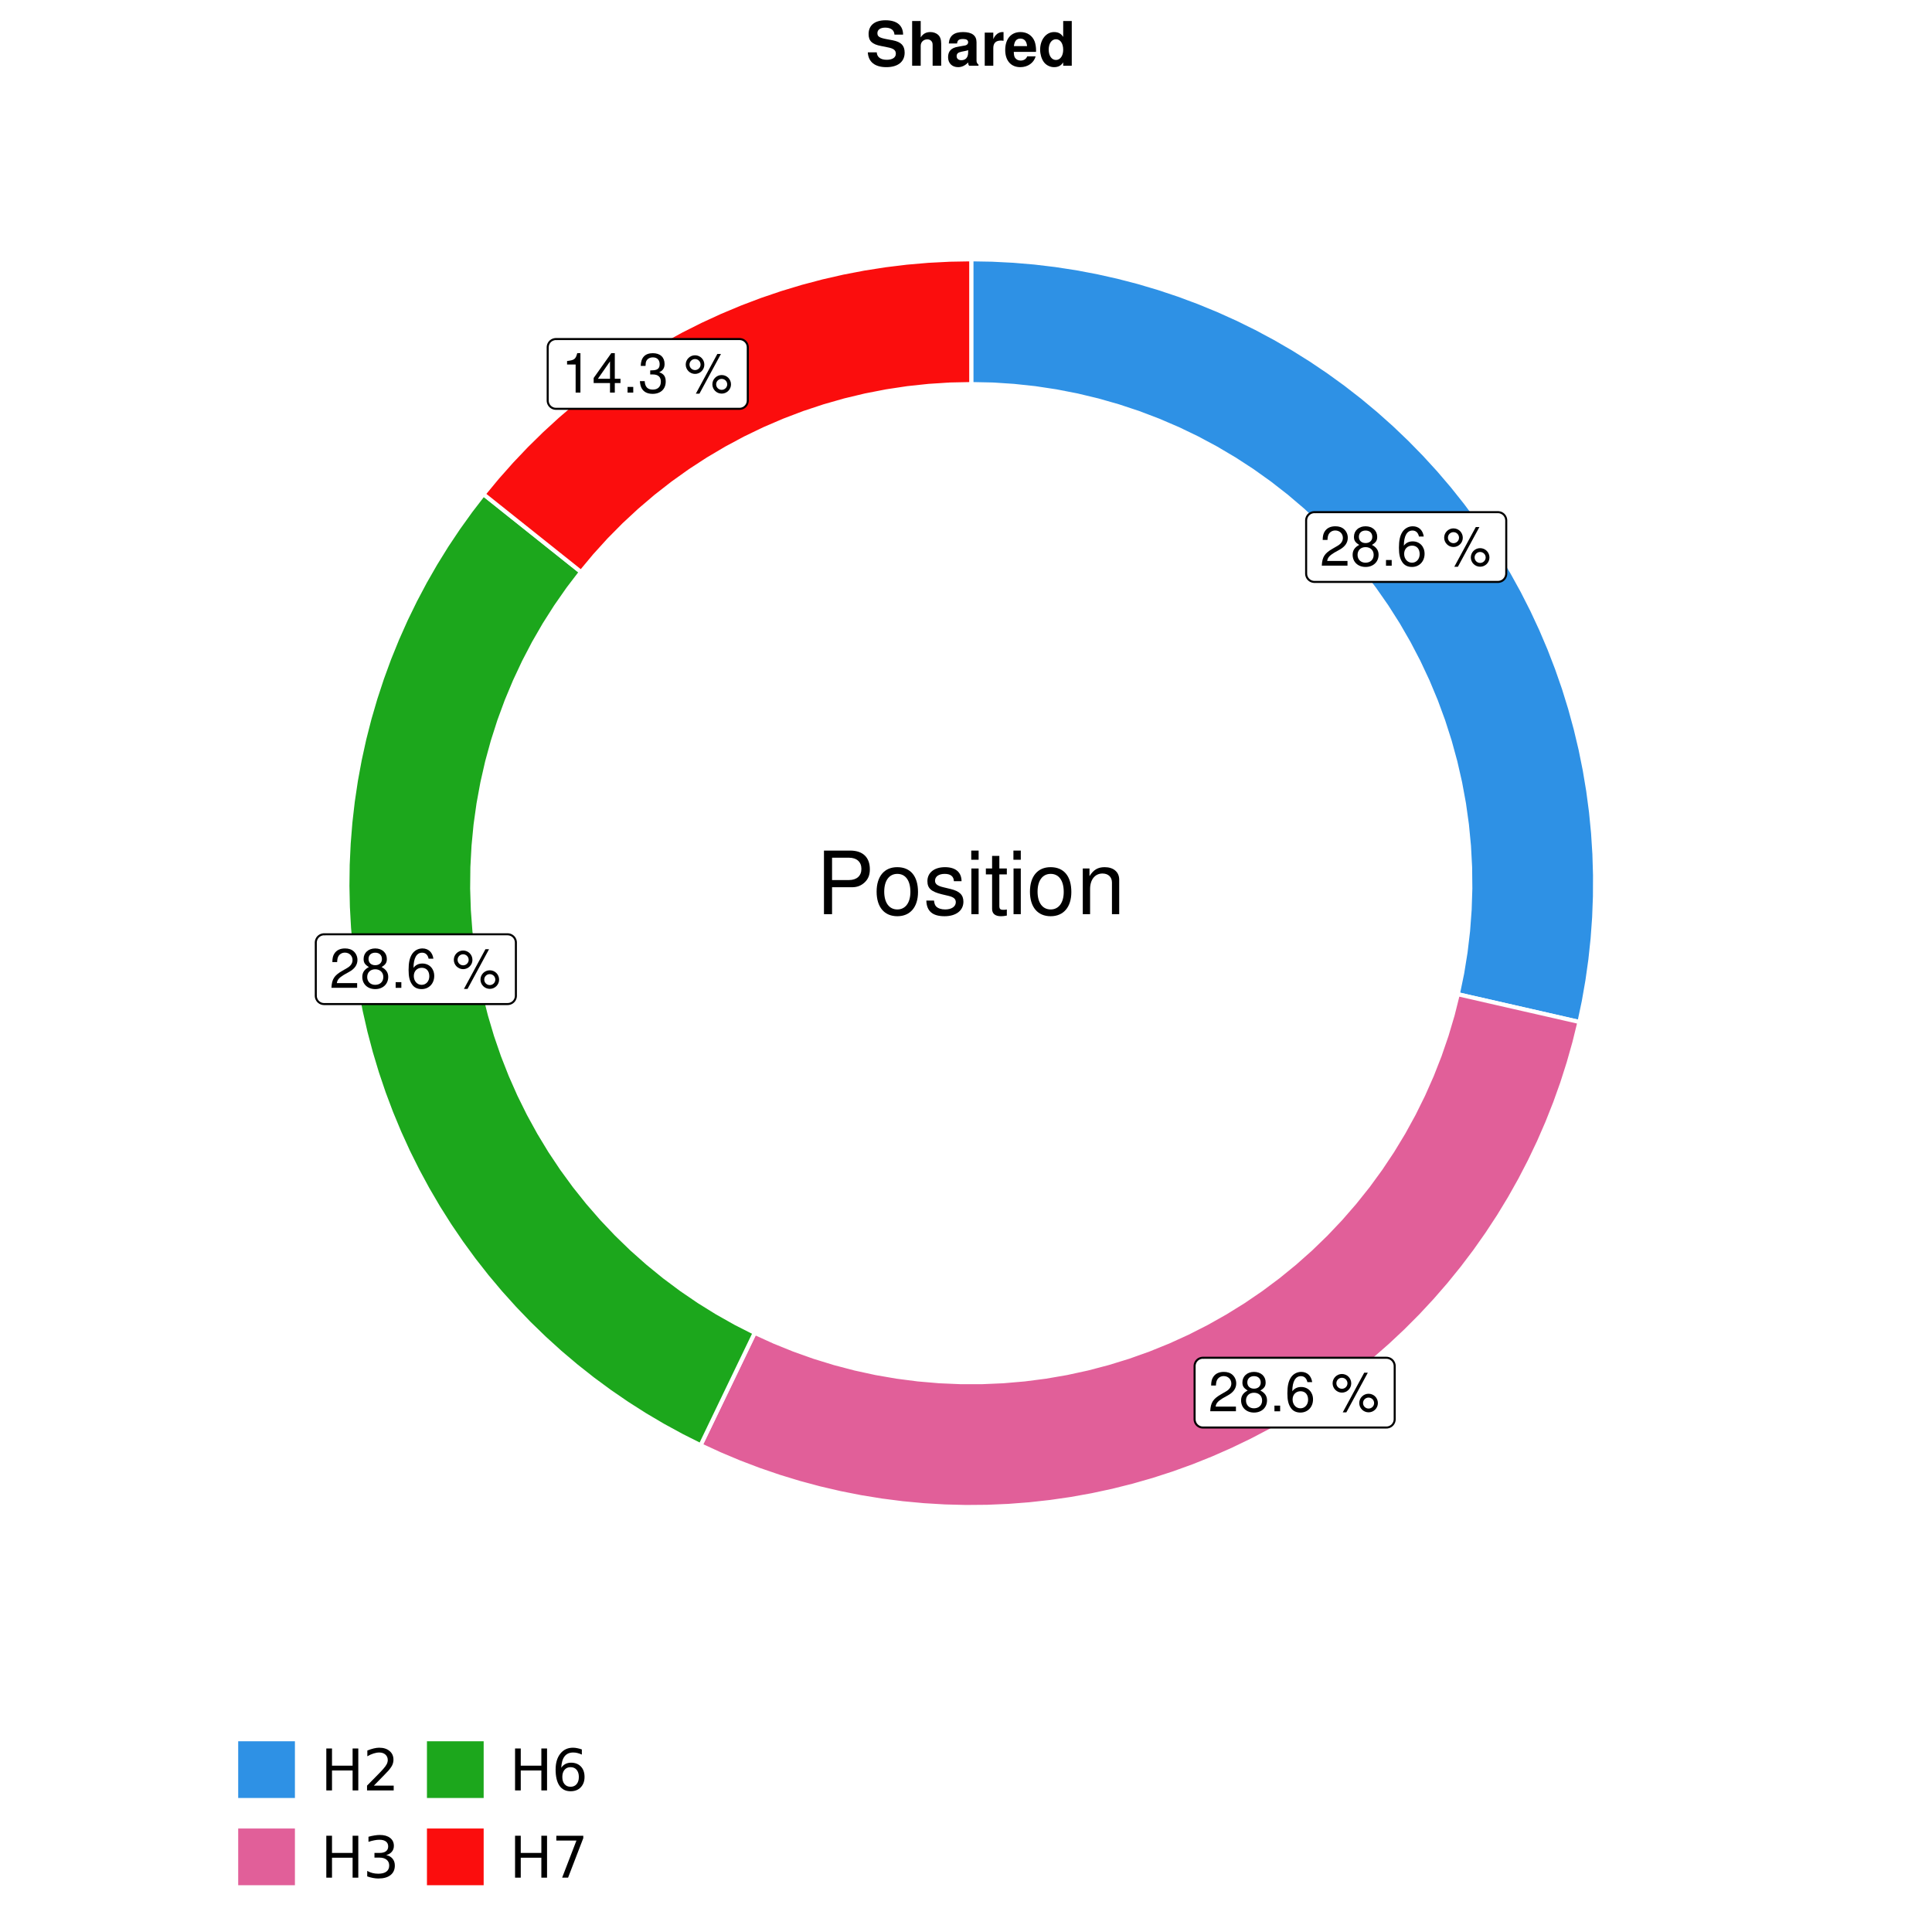 <?xml version="1.0" encoding="UTF-8"?>
<svg xmlns="http://www.w3.org/2000/svg" xmlns:xlink="http://www.w3.org/1999/xlink" width="504pt" height="504pt" viewBox="0 0 504 504" version="1.1">
<defs>
<g>
<symbol overflow="visible" id="glyph0-0">
<path style="stroke:none;" d=""/>
</symbol>
<symbol overflow="visible" id="glyph0-1">
<path style="stroke:none;" d="M 7.188 -1.234 L 1.891 -1.234 C 2.016 -2.094 2.469 -2.625 3.719 -3.391 L 5.141 -4.188 C 6.547 -4.969 7.266 -6.016 7.266 -7.281 C 7.266 -8.141 6.922 -8.922 6.328 -9.484 C 5.734 -10.031 4.984 -10.281 4.031 -10.281 C 2.766 -10.281 1.812 -9.828 1.25 -8.938 C 0.891 -8.406 0.734 -7.766 0.719 -6.719 L 1.969 -6.719 C 2 -7.422 2.094 -7.828 2.266 -8.172 C 2.594 -8.797 3.234 -9.188 4 -9.188 C 5.141 -9.188 5.984 -8.359 5.984 -7.25 C 5.984 -6.422 5.516 -5.719 4.625 -5.203 L 3.312 -4.438 C 1.203 -3.234 0.594 -2.266 0.484 -0.016 L 7.188 -0.016 Z M 7.188 -1.234 "/>
</symbol>
<symbol overflow="visible" id="glyph0-2">
<path style="stroke:none;" d="M 5.562 -5.422 C 6.609 -6.062 6.938 -6.562 6.938 -7.531 C 6.938 -9.156 5.703 -10.281 3.906 -10.281 C 2.141 -10.281 0.875 -9.156 0.875 -7.547 C 0.875 -6.562 1.203 -6.078 2.25 -5.422 C 1.094 -4.828 0.531 -4 0.531 -2.859 C 0.531 -0.984 1.906 0.328 3.906 0.328 C 5.906 0.328 7.297 -0.984 7.297 -2.859 C 7.297 -4 6.719 -4.828 5.562 -5.422 Z M 3.906 -9.172 C 4.984 -9.172 5.656 -8.531 5.656 -7.5 C 5.656 -6.547 4.969 -5.906 3.906 -5.906 C 2.844 -5.906 2.156 -6.547 2.156 -7.531 C 2.156 -8.531 2.844 -9.172 3.906 -9.172 Z M 3.906 -4.844 C 5.156 -4.844 6.016 -4.031 6.016 -2.828 C 6.016 -1.594 5.172 -0.781 3.875 -0.781 C 2.656 -0.781 1.812 -1.625 1.812 -2.812 C 1.812 -4.031 2.641 -4.844 3.906 -4.844 Z M 3.906 -4.844 "/>
</symbol>
<symbol overflow="visible" id="glyph0-3">
<path style="stroke:none;" d="M 2.719 -1.484 L 1.234 -1.484 L 1.234 0 L 2.719 0 Z M 2.719 -1.484 "/>
</symbol>
<symbol overflow="visible" id="glyph0-4">
<path style="stroke:none;" d="M 7.078 -7.609 C 6.844 -9.281 5.766 -10.281 4.219 -10.281 C 3.109 -10.281 2.125 -9.734 1.516 -8.812 C 0.875 -7.812 0.609 -6.562 0.609 -4.688 C 0.609 -2.953 0.859 -1.859 1.469 -0.953 C 2 -0.109 2.891 0.328 4 0.328 C 5.922 0.328 7.297 -1.109 7.297 -3.109 C 7.297 -5 6.016 -6.344 4.203 -6.344 C 3.219 -6.344 2.438 -5.969 1.891 -5.219 C 1.906 -7.766 2.703 -9.172 4.141 -9.172 C 5.016 -9.172 5.625 -8.609 5.828 -7.609 Z M 4.047 -5.234 C 5.266 -5.234 6.016 -4.375 6.016 -3.016 C 6.016 -1.719 5.156 -0.781 4.016 -0.781 C 2.844 -0.781 1.969 -1.766 1.969 -3.078 C 1.969 -4.344 2.812 -5.234 4.047 -5.234 Z M 4.047 -5.234 "/>
</symbol>
<symbol overflow="visible" id="glyph0-5">
<path style="stroke:none;" d=""/>
</symbol>
<symbol overflow="visible" id="glyph0-6">
<path style="stroke:none;" d="M 2.828 -9.734 C 1.5 -9.734 0.406 -8.641 0.406 -7.312 C 0.406 -5.969 1.5 -4.875 2.844 -4.875 C 4.172 -4.875 5.266 -5.969 5.266 -7.281 C 5.266 -8.656 4.188 -9.734 2.828 -9.734 Z M 2.828 -8.75 C 3.641 -8.75 4.281 -8.109 4.281 -7.297 C 4.281 -6.516 3.625 -5.875 2.844 -5.875 C 2.047 -5.875 1.391 -6.516 1.391 -7.312 C 1.391 -8.109 2.031 -8.75 2.828 -8.75 Z M 8.656 -10.078 L 3.047 0.281 L 3.984 0.281 L 9.594 -10.078 Z M 9.781 -4.578 C 8.453 -4.578 7.359 -3.5 7.359 -2.156 C 7.359 -0.812 8.453 0.266 9.797 0.266 C 11.125 0.266 12.219 -0.812 12.219 -2.141 C 12.219 -3.5 11.141 -4.578 9.781 -4.578 Z M 9.781 -3.578 C 10.594 -3.578 11.234 -2.938 11.234 -2.141 C 11.234 -1.359 10.578 -0.719 9.797 -0.719 C 8.984 -0.719 8.344 -1.359 8.344 -2.156 C 8.344 -2.938 8.984 -3.578 9.781 -3.578 Z M 9.781 -3.578 "/>
</symbol>
<symbol overflow="visible" id="glyph0-7">
<path style="stroke:none;" d="M 3.688 -7.328 L 3.688 0 L 4.938 0 L 4.938 -10.281 L 4.109 -10.281 C 3.672 -8.703 3.391 -8.484 1.453 -8.234 L 1.453 -7.328 Z M 3.688 -7.328 "/>
</symbol>
<symbol overflow="visible" id="glyph0-8">
<path style="stroke:none;" d="M 4.656 -2.484 L 4.656 0 L 5.906 0 L 5.906 -2.484 L 7.391 -2.484 L 7.391 -3.609 L 5.906 -3.609 L 5.906 -10.281 L 4.984 -10.281 L 0.391 -3.812 L 0.391 -2.484 Z M 4.656 -3.609 L 1.5 -3.609 L 4.656 -8.141 Z M 4.656 -3.609 "/>
</symbol>
<symbol overflow="visible" id="glyph0-9">
<path style="stroke:none;" d="M 3.141 -4.734 L 3.828 -4.734 C 5.188 -4.734 5.922 -4.094 5.922 -2.859 C 5.922 -1.562 5.141 -0.781 3.844 -0.781 C 2.453 -0.781 1.797 -1.484 1.703 -2.984 L 0.453 -2.984 C 0.516 -2.156 0.656 -1.625 0.891 -1.172 C 1.422 -0.172 2.406 0.328 3.781 0.328 C 5.859 0.328 7.188 -0.922 7.188 -2.875 C 7.188 -4.188 6.703 -4.891 5.484 -5.312 C 6.422 -5.703 6.891 -6.406 6.891 -7.453 C 6.891 -9.219 5.75 -10.281 3.828 -10.281 C 1.797 -10.281 0.719 -9.141 0.672 -6.969 L 1.922 -6.969 C 1.938 -7.594 1.984 -7.953 2.141 -8.266 C 2.438 -8.844 3.062 -9.188 3.844 -9.188 C 4.953 -9.188 5.609 -8.516 5.609 -7.406 C 5.609 -6.688 5.359 -6.234 4.812 -6 C 4.469 -5.859 4.016 -5.797 3.141 -5.781 Z M 3.141 -4.734 "/>
</symbol>
<symbol overflow="visible" id="glyph1-0">
<path style="stroke:none;" d=""/>
</symbol>
<symbol overflow="visible" id="glyph1-1">
<path style="stroke:none;" d="M 4.188 -7.031 L 9.406 -7.031 C 10.703 -7.031 11.719 -7.422 12.609 -8.219 C 13.609 -9.125 14.047 -10.203 14.047 -11.719 C 14.047 -14.844 12.203 -16.594 8.922 -16.594 L 2.078 -16.594 L 2.078 0 L 4.188 0 Z M 4.188 -8.906 L 4.188 -14.734 L 8.609 -14.734 C 10.625 -14.734 11.844 -13.641 11.844 -11.812 C 11.844 -10 10.625 -8.906 8.609 -8.906 Z M 4.188 -8.906 "/>
</symbol>
<symbol overflow="visible" id="glyph1-2">
<path style="stroke:none;" d="M 6.188 -12.266 C 2.828 -12.266 0.812 -9.875 0.812 -5.875 C 0.812 -1.844 2.828 0.531 6.219 0.531 C 9.578 0.531 11.609 -1.859 11.609 -5.781 C 11.609 -9.922 9.656 -12.266 6.188 -12.266 Z M 6.219 -10.516 C 8.359 -10.516 9.625 -8.766 9.625 -5.812 C 9.625 -2.984 8.312 -1.234 6.219 -1.234 C 4.094 -1.234 2.797 -2.984 2.797 -5.875 C 2.797 -8.766 4.094 -10.516 6.219 -10.516 Z M 6.219 -10.516 "/>
</symbol>
<symbol overflow="visible" id="glyph1-3">
<path style="stroke:none;" d="M 9.969 -8.609 C 9.953 -10.953 8.406 -12.266 5.641 -12.266 C 2.875 -12.266 1.062 -10.844 1.062 -8.625 C 1.062 -6.766 2.031 -5.875 4.844 -5.188 L 6.625 -4.766 C 7.938 -4.438 8.469 -3.969 8.469 -3.125 C 8.469 -1.984 7.359 -1.234 5.688 -1.234 C 4.672 -1.234 3.797 -1.531 3.328 -2.031 C 3.031 -2.375 2.891 -2.703 2.781 -3.547 L 0.781 -3.547 C 0.859 -0.797 2.406 0.531 5.531 0.531 C 8.531 0.531 10.453 -0.953 10.453 -3.25 C 10.453 -5.031 9.453 -6.016 7.078 -6.578 L 5.266 -7.016 C 3.703 -7.375 3.047 -7.875 3.047 -8.719 C 3.047 -9.828 4.031 -10.516 5.578 -10.516 C 7.109 -10.516 7.922 -9.859 7.969 -8.609 Z M 9.969 -8.609 "/>
</symbol>
<symbol overflow="visible" id="glyph1-4">
<path style="stroke:none;" d="M 3.422 -11.922 L 1.531 -11.922 L 1.531 0 L 3.422 0 Z M 3.422 -16.594 L 1.5 -16.594 L 1.5 -14.203 L 3.422 -14.203 Z M 3.422 -16.594 "/>
</symbol>
<symbol overflow="visible" id="glyph1-5">
<path style="stroke:none;" d="M 5.781 -11.922 L 3.828 -11.922 L 3.828 -15.203 L 1.938 -15.203 L 1.938 -11.922 L 0.312 -11.922 L 0.312 -10.375 L 1.938 -10.375 L 1.938 -1.359 C 1.938 -0.141 2.75 0.531 4.234 0.531 C 4.734 0.531 5.141 0.484 5.781 0.359 L 5.781 -1.234 C 5.516 -1.156 5.266 -1.141 4.875 -1.141 C 4.047 -1.141 3.828 -1.359 3.828 -2.203 L 3.828 -10.375 L 5.781 -10.375 Z M 5.781 -11.922 "/>
</symbol>
<symbol overflow="visible" id="glyph1-6">
<path style="stroke:none;" d="M 1.594 -11.922 L 1.594 0 L 3.5 0 L 3.5 -6.578 C 3.5 -9.016 4.781 -10.609 6.734 -10.609 C 8.234 -10.609 9.203 -9.703 9.203 -8.266 L 9.203 0 L 11.094 0 L 11.094 -9.016 C 11.094 -11 9.609 -12.266 7.312 -12.266 C 5.531 -12.266 4.391 -11.594 3.344 -9.922 L 3.344 -11.922 Z M 1.594 -11.922 "/>
</symbol>
<symbol overflow="visible" id="glyph2-0">
<path style="stroke:none;" d="M 0.75 2.656 L 0.75 -10.578 L 8.25 -10.578 L 8.25 2.656 Z M 1.594 1.812 L 7.406 1.812 L 7.406 -9.734 L 1.594 -9.734 Z M 1.594 1.812 "/>
</symbol>
<symbol overflow="visible" id="glyph2-1">
<path style="stroke:none;" d="M 1.469 -10.938 L 2.953 -10.938 L 2.953 -6.453 L 8.328 -6.453 L 8.328 -10.938 L 9.812 -10.938 L 9.812 0 L 8.328 0 L 8.328 -5.203 L 2.953 -5.203 L 2.953 0 L 1.469 0 Z M 1.469 -10.938 "/>
</symbol>
<symbol overflow="visible" id="glyph2-2">
<path style="stroke:none;" d="M 2.875 -1.25 L 8.047 -1.25 L 8.047 0 L 1.094 0 L 1.094 -1.25 C 1.656 -1.82 2.422 -2.598 3.391 -3.578 C 4.359 -4.555 4.969 -5.191 5.219 -5.484 C 5.695 -6.016 6.031 -6.461 6.219 -6.828 C 6.406 -7.203 6.5 -7.566 6.5 -7.922 C 6.5 -8.504 6.297 -8.977 5.891 -9.344 C 5.484 -9.707 4.953 -9.891 4.297 -9.891 C 3.828 -9.891 3.332 -9.805 2.812 -9.641 C 2.301 -9.484 1.754 -9.238 1.172 -8.906 L 1.172 -10.406 C 1.766 -10.645 2.32 -10.828 2.844 -10.953 C 3.363 -11.078 3.836 -11.141 4.266 -11.141 C 5.398 -11.141 6.301 -10.852 6.969 -10.281 C 7.645 -9.719 7.984 -8.961 7.984 -8.016 C 7.984 -7.566 7.898 -7.141 7.734 -6.734 C 7.566 -6.328 7.258 -5.852 6.812 -5.312 C 6.688 -5.164 6.297 -4.754 5.641 -4.078 C 4.992 -3.398 4.07 -2.457 2.875 -1.25 Z M 2.875 -1.25 "/>
</symbol>
<symbol overflow="visible" id="glyph2-3">
<path style="stroke:none;" d="M 6.094 -5.891 C 6.801 -5.742 7.352 -5.43 7.75 -4.953 C 8.145 -4.473 8.344 -3.879 8.344 -3.172 C 8.344 -2.098 7.969 -1.266 7.219 -0.672 C 6.477 -0.078 5.426 0.219 4.062 0.219 C 3.602 0.219 3.129 0.172 2.641 0.078 C 2.16 -0.016 1.66 -0.148 1.141 -0.328 L 1.141 -1.766 C 1.555 -1.523 2.004 -1.344 2.484 -1.219 C 2.973 -1.094 3.484 -1.031 4.016 -1.031 C 4.941 -1.031 5.648 -1.211 6.141 -1.578 C 6.629 -1.941 6.875 -2.473 6.875 -3.172 C 6.875 -3.816 6.645 -4.32 6.188 -4.688 C 5.738 -5.051 5.113 -5.234 4.312 -5.234 L 3.031 -5.234 L 3.031 -6.453 L 4.359 -6.453 C 5.086 -6.453 5.645 -6.598 6.031 -6.891 C 6.414 -7.18 6.609 -7.598 6.609 -8.141 C 6.609 -8.703 6.41 -9.133 6.016 -9.438 C 5.617 -9.738 5.051 -9.891 4.312 -9.891 C 3.906 -9.891 3.469 -9.844 3 -9.75 C 2.539 -9.664 2.031 -9.531 1.469 -9.344 L 1.469 -10.672 C 2.031 -10.828 2.555 -10.941 3.047 -11.016 C 3.535 -11.098 4 -11.141 4.438 -11.141 C 5.562 -11.141 6.453 -10.883 7.109 -10.375 C 7.766 -9.863 8.094 -9.172 8.094 -8.297 C 8.094 -7.691 7.914 -7.18 7.562 -6.766 C 7.219 -6.348 6.727 -6.055 6.094 -5.891 Z M 6.094 -5.891 "/>
</symbol>
<symbol overflow="visible" id="glyph2-4">
<path style="stroke:none;" d="M 4.953 -6.062 C 4.285 -6.062 3.758 -5.832 3.375 -5.375 C 2.988 -4.914 2.797 -4.297 2.797 -3.516 C 2.797 -2.723 2.988 -2.098 3.375 -1.641 C 3.758 -1.18 4.285 -0.953 4.953 -0.953 C 5.617 -0.953 6.145 -1.18 6.531 -1.641 C 6.914 -2.098 7.109 -2.723 7.109 -3.516 C 7.109 -4.297 6.914 -4.914 6.531 -5.375 C 6.145 -5.832 5.617 -6.062 4.953 -6.062 Z M 7.891 -10.688 L 7.891 -9.344 C 7.516 -9.52 7.141 -9.656 6.766 -9.75 C 6.391 -9.844 6.016 -9.891 5.641 -9.891 C 4.66 -9.891 3.91 -9.555 3.391 -8.891 C 2.879 -8.234 2.586 -7.238 2.516 -5.906 C 2.805 -6.332 3.164 -6.66 3.594 -6.891 C 4.031 -7.117 4.516 -7.234 5.047 -7.234 C 6.141 -7.234 7.004 -6.898 7.641 -6.234 C 8.273 -5.566 8.594 -4.66 8.594 -3.516 C 8.594 -2.391 8.258 -1.484 7.594 -0.797 C 6.938 -0.117 6.055 0.219 4.953 0.219 C 3.68 0.219 2.711 -0.266 2.047 -1.234 C 1.379 -2.211 1.047 -3.617 1.047 -5.453 C 1.047 -7.18 1.457 -8.562 2.281 -9.594 C 3.102 -10.625 4.203 -11.141 5.578 -11.141 C 5.953 -11.141 6.328 -11.098 6.703 -11.016 C 7.078 -10.941 7.473 -10.832 7.891 -10.688 Z M 7.891 -10.688 "/>
</symbol>
<symbol overflow="visible" id="glyph2-5">
<path style="stroke:none;" d="M 1.234 -10.938 L 8.266 -10.938 L 8.266 -10.312 L 4.297 0 L 2.75 0 L 6.484 -9.688 L 1.234 -9.688 Z M 1.234 -10.938 "/>
</symbol>
<symbol overflow="visible" id="glyph3-0">
<path style="stroke:none;" d=""/>
</symbol>
<symbol overflow="visible" id="glyph3-1">
<path style="stroke:none;" d="M 9.719 -8.109 C 9.703 -10.531 8.078 -11.859 5.141 -11.859 C 2.344 -11.859 0.719 -10.547 0.719 -8.266 C 0.719 -6.469 1.625 -5.578 4 -5.141 L 5.625 -4.812 C 7.234 -4.516 7.828 -4.062 7.828 -3.125 C 7.828 -2.141 6.922 -1.547 5.469 -1.547 C 3.844 -1.547 2.922 -2.234 2.844 -3.484 L 0.516 -3.484 C 0.656 -0.984 2.375 0.375 5.344 0.375 C 8.359 0.375 10.125 -1.031 10.125 -3.406 C 10.125 -5.25 9.203 -6.203 7.047 -6.625 L 5.219 -6.969 C 3.5 -7.312 3.016 -7.641 3.016 -8.5 C 3.016 -9.375 3.781 -9.938 5.031 -9.938 C 6.547 -9.938 7.391 -9.297 7.469 -8.109 Z M 9.719 -8.109 "/>
</symbol>
<symbol overflow="visible" id="glyph3-2">
<path style="stroke:none;" d="M 1.078 -11.656 L 1.078 0 L 3.312 0 L 3.312 -5.188 C 3.312 -6.172 4.031 -6.875 5.047 -6.875 C 5.531 -6.875 5.906 -6.703 6.156 -6.359 C 6.375 -6.062 6.422 -5.828 6.422 -5.281 L 6.422 0 L 8.656 0 L 8.656 -5.797 C 8.656 -6.859 8.375 -7.625 7.781 -8.125 C 7.281 -8.547 6.562 -8.781 5.844 -8.781 C 4.734 -8.781 3.938 -8.359 3.312 -7.391 L 3.312 -11.656 Z M 1.078 -11.656 "/>
</symbol>
<symbol overflow="visible" id="glyph3-3">
<path style="stroke:none;" d="M 8.391 -0.266 C 8 -0.641 7.875 -0.891 7.875 -1.328 L 7.875 -6.125 C 7.875 -7.891 6.672 -8.781 4.344 -8.781 C 2 -8.781 0.781 -7.797 0.641 -5.797 L 2.797 -5.797 C 2.906 -6.688 3.281 -6.969 4.391 -6.969 C 5.25 -6.969 5.688 -6.688 5.688 -6.109 C 5.688 -5.828 5.531 -5.578 5.297 -5.438 C 4.984 -5.281 4.984 -5.281 3.891 -5.109 L 2.984 -4.938 C 1.281 -4.656 0.453 -3.781 0.453 -2.219 C 0.453 -0.672 1.484 0.375 3.078 0.375 C 4.031 0.375 4.891 -0.031 5.703 -0.859 C 5.703 -0.422 5.75 -0.25 5.953 0 L 8.391 0 Z M 5.688 -3.469 C 5.688 -2.172 5.047 -1.438 3.906 -1.438 C 3.156 -1.438 2.688 -1.844 2.688 -2.484 C 2.688 -3.156 3.047 -3.469 3.969 -3.656 L 4.734 -3.812 C 5.328 -3.922 5.422 -3.953 5.688 -4.078 Z M 5.688 -3.469 "/>
</symbol>
<symbol overflow="visible" id="glyph3-4">
<path style="stroke:none;" d="M 1.016 -8.641 L 1.016 0 L 3.25 0 L 3.25 -4.594 C 3.25 -5.906 3.906 -6.562 5.219 -6.562 C 5.453 -6.562 5.609 -6.547 5.922 -6.5 L 5.922 -8.766 C 5.797 -8.781 5.75 -8.781 5.641 -8.781 C 4.625 -8.781 3.75 -8.109 3.25 -6.938 L 3.25 -8.641 Z M 1.016 -8.641 "/>
</symbol>
<symbol overflow="visible" id="glyph3-5">
<path style="stroke:none;" d="M 8.391 -3.609 C 8.406 -3.812 8.406 -3.891 8.406 -4 C 8.406 -4.859 8.266 -5.656 8.062 -6.266 C 7.484 -7.844 6.094 -8.781 4.359 -8.781 C 1.875 -8.781 0.359 -6.984 0.359 -4.094 C 0.359 -1.328 1.859 0.375 4.297 0.375 C 6.234 0.375 7.812 -0.719 8.297 -2.438 L 6.094 -2.438 C 5.828 -1.75 5.203 -1.344 4.391 -1.344 C 3.75 -1.344 3.234 -1.609 2.906 -2.094 C 2.703 -2.422 2.625 -2.797 2.594 -3.609 Z M 2.625 -5.109 C 2.766 -6.438 3.328 -7.078 4.312 -7.078 C 5.344 -7.078 5.953 -6.391 6.062 -5.109 Z M 2.625 -5.109 "/>
</symbol>
<symbol overflow="visible" id="glyph3-6">
<path style="stroke:none;" d="M 6.484 0 L 8.719 0 L 8.719 -11.656 L 6.484 -11.656 L 6.484 -7.516 C 5.922 -8.391 5.188 -8.781 4.094 -8.781 C 2.031 -8.781 0.469 -6.797 0.469 -4.188 C 0.469 -3.031 0.812 -1.844 1.391 -1.016 C 1.984 -0.156 3.047 0.375 4.094 0.375 C 5.188 0.375 5.922 -0.016 6.484 -0.875 Z M 4.594 -6.906 C 5.734 -6.906 6.484 -5.828 6.484 -4.156 C 6.484 -2.594 5.719 -1.5 4.594 -1.5 C 3.469 -1.5 2.703 -2.609 2.703 -4.188 C 2.703 -5.812 3.469 -6.906 4.594 -6.906 Z M 4.594 -6.906 "/>
</symbol>
</g>
<clipPath id="clip1">
  <path d="M 41.719 0 L 462.281 0 L 462.281 504 L 41.719 504 Z M 41.719 0 "/>
</clipPath>
<clipPath id="clip2">
  <path d="M 49.938 26.957 L 456.801 26.957 L 456.801 433.82 L 49.938 433.82 Z M 49.938 26.957 "/>
</clipPath>
</defs>
<g id="surface21">
<rect x="0" y="0" width="504" height="504" style="fill:rgb(100%,100%,100%);fill-opacity:1;stroke:none;"/>
<g clip-path="url(#clip1)" clip-rule="nonzero">
<path style="fill-rule:nonzero;fill:rgb(100%,100%,100%);fill-opacity:1;stroke-width:1.067;stroke-linecap:round;stroke-linejoin:round;stroke:rgb(100%,100%,100%);stroke-opacity:1;stroke-miterlimit:10;" d="M 41.719 504 L 462.281 504 L 462.281 0 L 41.719 0 Z M 41.719 504 "/>
</g>
<g clip-path="url(#clip2)" clip-rule="nonzero">
<path style=" stroke:none;fill-rule:nonzero;fill:rgb(100%,100%,100%);fill-opacity:1;" d="M 49.938 433.824 L 456.801 433.824 L 456.801 26.961 L 49.938 26.961 Z M 49.938 433.824 "/>
</g>
<path style="fill-rule:nonzero;fill:rgb(18.039%,56.863%,89.804%);fill-opacity:1;stroke-width:1.067;stroke-linecap:butt;stroke-linejoin:miter;stroke:rgb(100%,100%,100%);stroke-opacity:1;stroke-miterlimit:10;" d="M 380.301 259.363 L 392.996 262.262 L 399.344 263.707 L 405.688 265.156 L 412.035 266.605 L 413.172 261.211 L 414.121 255.781 L 414.891 250.324 L 415.473 244.844 L 415.871 239.344 L 416.078 233.836 L 416.102 228.324 L 415.938 222.812 L 415.59 217.312 L 415.055 211.828 L 414.332 206.363 L 413.426 200.926 L 412.336 195.523 L 411.062 190.16 L 409.609 184.84 L 407.98 179.574 L 406.168 174.371 L 404.184 169.227 L 402.027 164.156 L 399.699 159.16 L 397.203 154.242 L 394.543 149.418 L 391.719 144.684 L 388.734 140.047 L 385.598 135.516 L 382.309 131.09 L 378.875 126.781 L 375.293 122.59 L 371.57 118.523 L 367.715 114.586 L 363.727 110.777 L 359.613 107.109 L 355.379 103.582 L 351.023 100.199 L 346.559 96.969 L 341.988 93.887 L 337.316 90.965 L 332.547 88.203 L 327.684 85.602 L 322.738 83.168 L 317.715 80.906 L 312.613 78.812 L 307.445 76.891 L 302.219 75.148 L 296.934 73.582 L 291.598 72.199 L 286.219 70.996 L 280.801 69.973 L 275.352 69.137 L 269.879 68.484 L 264.387 68.02 L 258.883 67.738 L 253.371 67.645 L 253.371 100.195 L 258.934 100.312 L 264.484 100.672 L 270.02 101.262 L 275.52 102.094 L 280.984 103.156 L 286.395 104.453 L 291.746 105.98 L 297.027 107.73 L 302.227 109.711 L 307.34 111.906 L 312.355 114.32 L 317.258 116.949 L 322.047 119.781 L 326.711 122.816 L 331.242 126.051 L 335.629 129.473 L 339.867 133.078 L 343.945 136.863 L 347.859 140.82 L 351.602 144.941 L 355.16 149.215 L 358.539 153.637 L 361.723 158.203 L 364.707 162.898 L 367.488 167.719 L 370.062 172.652 L 372.422 177.691 L 374.566 182.824 L 376.488 188.047 L 378.184 193.348 L 379.652 198.715 L 380.891 204.141 L 381.898 209.613 L 382.668 215.121 L 383.203 220.66 L 383.5 226.219 L 383.559 231.781 L 383.379 237.344 L 382.965 242.895 L 382.312 248.418 L 381.426 253.914 Z M 380.301 259.363 "/>
<path style="fill-rule:nonzero;fill:rgb(88.235%,37.255%,60%);fill-opacity:1;stroke-width:1.067;stroke-linecap:butt;stroke-linejoin:miter;stroke:rgb(100%,100%,100%);stroke-opacity:1;stroke-miterlimit:10;" d="M 196.879 347.695 L 194.055 353.559 L 191.23 359.426 L 188.406 365.289 L 185.582 371.156 L 182.758 377.02 L 187.762 379.328 L 192.844 381.465 L 197.996 383.426 L 203.211 385.215 L 208.48 386.824 L 213.805 388.254 L 219.172 389.504 L 224.582 390.57 L 230.023 391.453 L 235.492 392.152 L 240.98 392.664 L 246.48 392.992 L 251.992 393.133 L 257.504 393.086 L 263.012 392.852 L 268.508 392.43 L 273.984 391.824 L 279.441 391.035 L 284.867 390.059 L 290.254 388.902 L 295.602 387.562 L 300.902 386.043 L 306.145 384.344 L 311.328 382.469 L 316.445 380.418 L 321.488 378.195 L 326.457 375.805 L 331.34 373.246 L 336.133 370.523 L 340.828 367.641 L 345.426 364.598 L 349.918 361.406 L 354.301 358.059 L 358.566 354.566 L 362.711 350.934 L 366.73 347.164 L 370.621 343.258 L 374.375 339.223 L 377.992 335.062 L 381.465 330.781 L 384.789 326.387 L 387.965 321.879 L 390.988 317.27 L 393.852 312.559 L 396.551 307.754 L 399.09 302.859 L 401.461 297.883 L 403.66 292.832 L 405.691 287.703 L 407.543 282.516 L 409.219 277.262 L 410.719 271.957 L 412.035 266.605 L 405.688 265.156 L 399.344 263.707 L 392.996 262.262 L 380.301 259.363 L 378.949 264.762 L 377.363 270.094 L 375.555 275.355 L 373.523 280.535 L 371.27 285.625 L 368.801 290.613 L 366.125 295.488 L 363.238 300.25 L 360.152 304.879 L 356.875 309.375 L 353.402 313.723 L 349.75 317.922 L 345.922 321.961 L 341.926 325.832 L 337.766 329.527 L 333.453 333.043 L 328.996 336.371 L 324.398 339.508 L 319.668 342.441 L 314.82 345.172 L 309.859 347.695 L 304.797 350 L 299.637 352.09 L 294.395 353.957 L 289.078 355.594 L 283.695 357.008 L 278.258 358.188 L 272.773 359.133 L 267.254 359.844 L 261.711 360.32 L 256.152 360.559 L 250.586 360.559 L 245.027 360.32 L 239.484 359.844 L 233.965 359.133 L 228.48 358.188 L 223.043 357.008 L 217.66 355.594 L 212.344 353.957 L 207.102 352.09 L 201.945 350 Z M 196.879 347.695 "/>
<path style="fill-rule:nonzero;fill:rgb(10.98%,65.49%,10.98%);fill-opacity:1;stroke-width:1.067;stroke-linecap:butt;stroke-linejoin:miter;stroke:rgb(100%,100%,100%);stroke-opacity:1;stroke-miterlimit:10;" d="M 151.578 149.215 L 126.129 128.922 L 122.766 133.289 L 119.555 137.766 L 116.492 142.352 L 113.59 147.039 L 110.848 151.82 L 108.27 156.691 L 105.855 161.648 L 103.613 166.68 L 101.539 171.789 L 99.645 176.965 L 97.922 182.203 L 96.379 187.492 L 95.016 192.836 L 93.836 198.219 L 92.836 203.641 L 92.023 209.09 L 91.395 214.566 L 90.953 220.062 L 90.695 225.57 L 90.625 231.082 L 90.742 236.59 L 91.047 242.094 L 91.535 247.586 L 92.211 253.055 L 93.07 258.5 L 94.113 263.914 L 95.34 269.289 L 96.75 274.617 L 98.336 279.895 L 100.102 285.117 L 102.043 290.277 L 104.156 295.367 L 106.441 300.383 L 108.898 305.316 L 111.52 310.168 L 114.301 314.926 L 117.242 319.586 L 120.344 324.145 L 123.594 328.598 L 126.992 332.934 L 130.539 337.156 L 134.227 341.254 L 138.047 345.227 L 142.004 349.066 L 146.086 352.77 L 150.293 356.332 L 154.617 359.75 L 159.055 363.02 L 163.598 366.137 L 168.246 369.102 L 172.992 371.902 L 177.832 374.543 L 182.758 377.02 L 185.582 371.156 L 188.406 365.289 L 191.23 359.426 L 194.055 353.559 L 196.879 347.695 L 191.918 345.172 L 187.07 342.441 L 182.344 339.508 L 177.746 336.371 L 173.285 333.043 L 168.973 329.527 L 164.812 325.832 L 160.816 321.961 L 156.988 317.922 L 153.336 313.723 L 149.867 309.375 L 146.586 304.879 L 143.5 300.25 L 140.617 295.488 L 137.938 290.613 L 135.469 285.625 L 133.219 280.535 L 131.184 275.355 L 129.375 270.094 L 127.793 264.762 L 126.438 259.363 L 125.316 253.914 L 124.426 248.418 L 123.773 242.895 L 123.359 237.344 L 123.18 231.781 L 123.238 226.219 L 123.539 220.66 L 124.07 215.121 L 124.844 209.613 L 125.848 204.141 L 127.086 198.715 L 128.555 193.348 L 130.25 188.047 L 132.172 182.824 L 134.316 177.691 L 136.676 172.652 L 139.25 167.719 L 142.031 162.898 L 145.02 158.203 L 148.203 153.637 Z M 151.578 149.215 "/>
<path style="fill-rule:nonzero;fill:rgb(98.431%,5.098%,5.098%);fill-opacity:1;stroke-width:1.067;stroke-linecap:butt;stroke-linejoin:miter;stroke:rgb(100%,100%,100%);stroke-opacity:1;stroke-miterlimit:10;" d="M 253.371 100.195 L 253.371 67.645 L 247.754 67.742 L 242.141 68.031 L 236.543 68.516 L 230.969 69.195 L 225.418 70.062 L 219.898 71.125 L 214.422 72.375 L 208.992 73.812 L 203.613 75.438 L 198.293 77.246 L 193.043 79.238 L 187.859 81.414 L 182.758 83.762 L 177.738 86.285 L 172.809 88.984 L 167.977 91.848 L 163.246 94.879 L 158.621 98.07 L 154.109 101.418 L 149.719 104.922 L 145.449 108.574 L 141.309 112.371 L 137.301 116.309 L 133.434 120.383 L 129.707 124.59 L 126.129 128.922 L 151.578 149.215 L 155.141 144.941 L 158.879 140.82 L 162.793 136.863 L 166.875 133.078 L 171.109 129.473 L 175.496 126.051 L 180.027 122.816 L 184.691 119.781 L 189.48 116.949 L 194.387 114.32 L 199.398 111.906 L 204.512 109.711 L 209.711 107.73 L 214.992 105.98 L 220.344 104.453 L 225.758 103.156 L 231.219 102.094 L 236.719 101.262 L 242.254 100.672 L 247.805 100.312 Z M 253.371 100.195 "/>
<path style="fill-rule:nonzero;fill:rgb(100%,100%,100%);fill-opacity:1;stroke-width:0.533;stroke-linecap:round;stroke-linejoin:round;stroke:rgb(0%,0%,0%);stroke-opacity:1;stroke-miterlimit:10;" d="M 342.891 151.805 L 390.773 151.805 L 390.684 151.805 L 391.031 151.789 L 391.371 151.719 L 391.699 151.598 L 392 151.422 L 392.27 151.203 L 392.5 150.941 L 392.684 150.648 L 392.82 150.328 L 392.902 149.992 L 392.934 149.645 L 392.934 135.766 L 392.902 135.418 L 392.82 135.082 L 392.684 134.762 L 392.5 134.469 L 392.27 134.207 L 392 133.988 L 391.699 133.812 L 391.371 133.691 L 391.031 133.621 L 390.773 133.605 L 342.891 133.605 L 343.152 133.621 L 342.805 133.605 L 342.461 133.648 L 342.125 133.746 L 341.812 133.895 L 341.527 134.09 L 341.273 134.332 L 341.066 134.609 L 340.906 134.918 L 340.793 135.246 L 340.738 135.59 L 340.73 135.766 L 340.73 149.645 L 340.738 149.473 L 340.738 149.82 L 340.793 150.16 L 340.906 150.492 L 341.066 150.801 L 341.273 151.078 L 341.527 151.316 L 341.812 151.516 L 342.125 151.664 L 342.461 151.762 L 342.805 151.805 Z M 342.891 151.805 "/>
<g style="fill:rgb(0%,0%,0%);fill-opacity:1;">
  <use xlink:href="#glyph0-1" x="344.332" y="147.573"/>
  <use xlink:href="#glyph0-2" x="352.332" y="147.573"/>
  <use xlink:href="#glyph0-3" x="360.332" y="147.573"/>
  <use xlink:href="#glyph0-4" x="364.332" y="147.573"/>
  <use xlink:href="#glyph0-5" x="372.332" y="147.573"/>
  <use xlink:href="#glyph0-6" x="376.332" y="147.573"/>
</g>
<path style="fill-rule:nonzero;fill:rgb(100%,100%,100%);fill-opacity:1;stroke-width:0.533;stroke-linecap:round;stroke-linejoin:round;stroke:rgb(0%,0%,0%);stroke-opacity:1;stroke-miterlimit:10;" d="M 313.793 372.398 L 361.672 372.398 L 361.586 372.395 L 361.93 372.383 L 362.273 372.312 L 362.598 372.188 L 362.898 372.016 L 363.168 371.797 L 363.398 371.535 L 363.582 371.242 L 363.719 370.922 L 363.805 370.586 L 363.832 370.238 L 363.832 356.359 L 363.805 356.012 L 363.719 355.676 L 363.582 355.355 L 363.398 355.059 L 363.168 354.801 L 362.898 354.582 L 362.598 354.406 L 362.273 354.285 L 361.93 354.215 L 361.672 354.199 L 313.793 354.199 L 314.051 354.215 L 313.703 354.199 L 313.359 354.242 L 313.023 354.34 L 312.711 354.488 L 312.426 354.684 L 312.176 354.926 L 311.965 355.203 L 311.805 355.512 L 311.695 355.84 L 311.637 356.184 L 311.633 356.359 L 311.633 370.238 L 311.637 370.062 L 311.637 370.41 L 311.695 370.754 L 311.805 371.086 L 311.965 371.391 L 312.176 371.672 L 312.426 371.91 L 312.711 372.109 L 313.023 372.258 L 313.359 372.355 L 313.703 372.395 Z M 313.793 372.398 "/>
<g style="fill:rgb(0%,0%,0%);fill-opacity:1;">
  <use xlink:href="#glyph0-1" x="315.23" y="368.167"/>
  <use xlink:href="#glyph0-2" x="323.23" y="368.167"/>
  <use xlink:href="#glyph0-3" x="331.23" y="368.167"/>
  <use xlink:href="#glyph0-4" x="335.23" y="368.167"/>
  <use xlink:href="#glyph0-5" x="343.23" y="368.167"/>
  <use xlink:href="#glyph0-6" x="347.23" y="368.167"/>
</g>
<path style="fill-rule:nonzero;fill:rgb(100%,100%,100%);fill-opacity:1;stroke-width:0.533;stroke-linecap:round;stroke-linejoin:round;stroke:rgb(0%,0%,0%);stroke-opacity:1;stroke-miterlimit:10;" d="M 84.539 261.93 L 132.418 261.93 L 132.332 261.926 L 132.68 261.914 L 133.02 261.844 L 133.348 261.719 L 133.648 261.547 L 133.918 261.328 L 134.148 261.066 L 134.332 260.773 L 134.469 260.453 L 134.551 260.117 L 134.578 259.77 L 134.578 245.891 L 134.551 245.543 L 134.469 245.203 L 134.332 244.887 L 134.148 244.59 L 133.918 244.332 L 133.648 244.113 L 133.348 243.938 L 133.02 243.812 L 132.68 243.746 L 132.418 243.73 L 84.539 243.73 L 84.801 243.746 L 84.453 243.73 L 84.109 243.773 L 83.773 243.871 L 83.461 244.02 L 83.176 244.215 L 82.922 244.457 L 82.715 244.734 L 82.555 245.043 L 82.441 245.371 L 82.387 245.715 L 82.379 245.891 L 82.379 259.77 L 82.387 259.594 L 82.387 259.941 L 82.441 260.285 L 82.555 260.617 L 82.715 260.922 L 82.922 261.203 L 83.176 261.441 L 83.461 261.641 L 83.773 261.789 L 84.109 261.887 L 84.453 261.926 Z M 84.539 261.93 "/>
<g style="fill:rgb(0%,0%,0%);fill-opacity:1;">
  <use xlink:href="#glyph0-1" x="85.98" y="257.698"/>
  <use xlink:href="#glyph0-2" x="93.98" y="257.698"/>
  <use xlink:href="#glyph0-3" x="101.98" y="257.698"/>
  <use xlink:href="#glyph0-4" x="105.98" y="257.698"/>
  <use xlink:href="#glyph0-5" x="113.98" y="257.698"/>
  <use xlink:href="#glyph0-6" x="117.98" y="257.698"/>
</g>
<path style="fill-rule:nonzero;fill:rgb(100%,100%,100%);fill-opacity:1;stroke-width:0.533;stroke-linecap:round;stroke-linejoin:round;stroke:rgb(0%,0%,0%);stroke-opacity:1;stroke-miterlimit:10;" d="M 145.035 106.648 L 192.914 106.648 L 192.828 106.645 L 193.176 106.633 L 193.516 106.562 L 193.84 106.438 L 194.141 106.266 L 194.41 106.047 L 194.641 105.785 L 194.828 105.492 L 194.965 105.172 L 195.047 104.836 L 195.074 104.488 L 195.074 90.609 L 195.047 90.262 L 194.965 89.926 L 194.828 89.605 L 194.641 89.309 L 194.41 89.051 L 194.141 88.832 L 193.84 88.656 L 193.516 88.531 L 193.176 88.465 L 192.914 88.449 L 145.035 88.449 L 145.297 88.465 L 144.949 88.449 L 144.602 88.492 L 144.27 88.59 L 143.953 88.738 L 143.668 88.934 L 143.418 89.176 L 143.211 89.453 L 143.047 89.762 L 142.938 90.09 L 142.883 90.434 L 142.875 90.609 L 142.875 104.488 L 142.883 104.312 L 142.883 104.66 L 142.938 105.004 L 143.047 105.336 L 143.211 105.641 L 143.418 105.922 L 143.668 106.16 L 143.953 106.359 L 144.27 106.508 L 144.602 106.605 L 144.949 106.645 Z M 145.035 106.648 "/>
<g style="fill:rgb(0%,0%,0%);fill-opacity:1;">
  <use xlink:href="#glyph0-7" x="146.477" y="102.417"/>
  <use xlink:href="#glyph0-8" x="154.477" y="102.417"/>
  <use xlink:href="#glyph0-3" x="162.477" y="102.417"/>
  <use xlink:href="#glyph0-9" x="166.477" y="102.417"/>
  <use xlink:href="#glyph0-5" x="174.477" y="102.417"/>
  <use xlink:href="#glyph0-6" x="178.477" y="102.417"/>
</g>
<g style="fill:rgb(0%,0%,0%);fill-opacity:1;">
  <use xlink:href="#glyph1-1" x="212.871" y="238.484"/>
  <use xlink:href="#glyph1-2" x="227.871" y="238.484"/>
  <use xlink:href="#glyph1-3" x="240.871" y="238.484"/>
  <use xlink:href="#glyph1-4" x="251.871" y="238.484"/>
  <use xlink:href="#glyph1-5" x="256.871" y="238.484"/>
  <use xlink:href="#glyph1-4" x="262.871" y="238.484"/>
  <use xlink:href="#glyph1-2" x="267.871" y="238.484"/>
  <use xlink:href="#glyph1-6" x="280.871" y="238.484"/>
</g>
<path style=" stroke:none;fill-rule:nonzero;fill:rgb(100%,100%,100%);fill-opacity:1;" d="M 49.938 498.52 L 159.375 498.52 L 159.375 447.52 L 49.938 447.52 Z M 49.938 498.52 "/>
<path style=" stroke:none;fill-rule:nonzero;fill:rgb(100%,100%,100%);fill-opacity:1;" d="M 60.895 470.281 L 78.176 470.281 L 78.176 453 L 60.895 453 Z M 60.895 470.281 "/>
<path style="fill-rule:nonzero;fill:rgb(18.039%,56.863%,89.804%);fill-opacity:1;stroke-width:1.067;stroke-linecap:butt;stroke-linejoin:miter;stroke:rgb(100%,100%,100%);stroke-opacity:1;stroke-miterlimit:10;" d="M 61.605 469.574 L 77.469 469.574 L 77.469 453.711 L 61.605 453.711 Z M 61.605 469.574 "/>
<path style=" stroke:none;fill-rule:nonzero;fill:rgb(100%,100%,100%);fill-opacity:1;" d="M 60.895 493.043 L 78.176 493.043 L 78.176 475.762 L 60.895 475.762 Z M 60.895 493.043 "/>
<path style="fill-rule:nonzero;fill:rgb(88.235%,37.255%,60%);fill-opacity:1;stroke-width:1.067;stroke-linecap:butt;stroke-linejoin:miter;stroke:rgb(100%,100%,100%);stroke-opacity:1;stroke-miterlimit:10;" d="M 61.605 492.332 L 77.469 492.332 L 77.469 476.469 L 61.605 476.469 Z M 61.605 492.332 "/>
<path style=" stroke:none;fill-rule:nonzero;fill:rgb(100%,100%,100%);fill-opacity:1;" d="M 110.137 470.281 L 127.418 470.281 L 127.418 453 L 110.137 453 Z M 110.137 470.281 "/>
<path style="fill-rule:nonzero;fill:rgb(10.98%,65.49%,10.98%);fill-opacity:1;stroke-width:1.067;stroke-linecap:butt;stroke-linejoin:miter;stroke:rgb(100%,100%,100%);stroke-opacity:1;stroke-miterlimit:10;" d="M 110.844 469.574 L 126.707 469.574 L 126.707 453.711 L 110.844 453.711 Z M 110.844 469.574 "/>
<path style=" stroke:none;fill-rule:nonzero;fill:rgb(100%,100%,100%);fill-opacity:1;" d="M 110.137 493.043 L 127.418 493.043 L 127.418 475.762 L 110.137 475.762 Z M 110.137 493.043 "/>
<path style="fill-rule:nonzero;fill:rgb(98.431%,5.098%,5.098%);fill-opacity:1;stroke-width:1.067;stroke-linecap:butt;stroke-linejoin:miter;stroke:rgb(100%,100%,100%);stroke-opacity:1;stroke-miterlimit:10;" d="M 110.844 492.332 L 126.707 492.332 L 126.707 476.469 L 110.844 476.469 Z M 110.844 492.332 "/>
<g style="fill:rgb(0%,0%,0%);fill-opacity:1;">
  <use xlink:href="#glyph2-1" x="83.656" y="467.064"/>
  <use xlink:href="#glyph2-2" x="94.656" y="467.064"/>
</g>
<g style="fill:rgb(0%,0%,0%);fill-opacity:1;">
  <use xlink:href="#glyph2-1" x="83.656" y="489.826"/>
  <use xlink:href="#glyph2-3" x="94.656" y="489.826"/>
</g>
<g style="fill:rgb(0%,0%,0%);fill-opacity:1;">
  <use xlink:href="#glyph2-1" x="132.895" y="467.064"/>
  <use xlink:href="#glyph2-4" x="143.895" y="467.064"/>
</g>
<g style="fill:rgb(0%,0%,0%);fill-opacity:1;">
  <use xlink:href="#glyph2-1" x="132.895" y="489.826"/>
  <use xlink:href="#glyph2-5" x="143.895" y="489.826"/>
</g>
<g style="fill:rgb(0%,0%,0%);fill-opacity:1;">
  <use xlink:href="#glyph3-1" x="225.871" y="17.145"/>
  <use xlink:href="#glyph3-2" x="236.871" y="17.145"/>
  <use xlink:href="#glyph3-3" x="246.871" y="17.145"/>
  <use xlink:href="#glyph3-4" x="255.871" y="17.145"/>
  <use xlink:href="#glyph3-5" x="261.871" y="17.145"/>
  <use xlink:href="#glyph3-6" x="270.871" y="17.145"/>
</g>
</g>
</svg>
